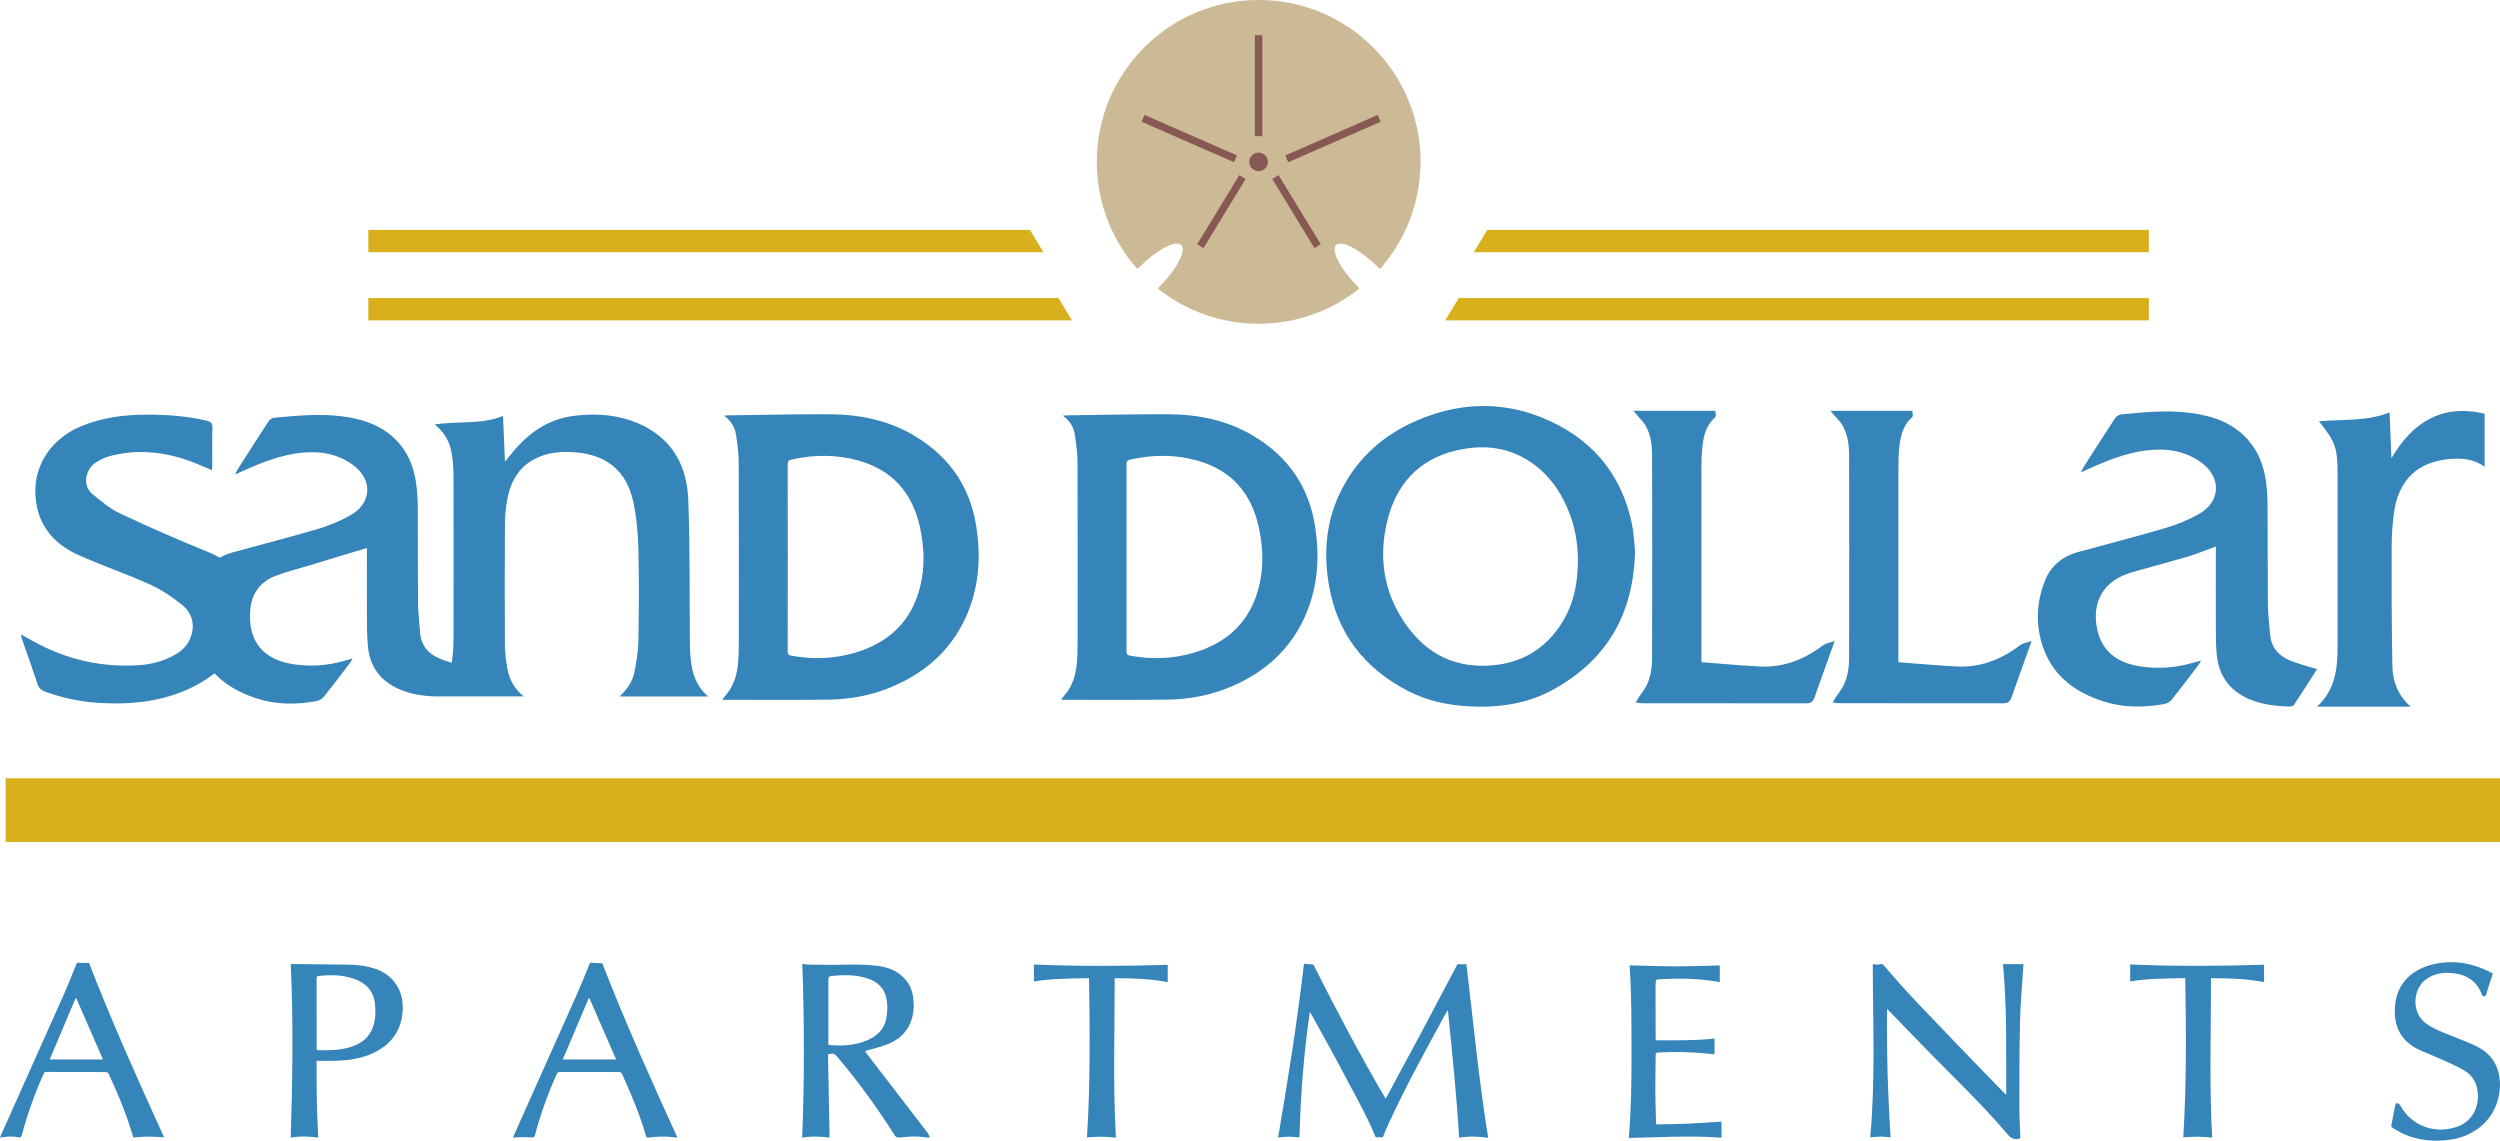 <?xml version="1.0" encoding="UTF-8"?>
<svg id="Layer_1" xmlns="http://www.w3.org/2000/svg" viewBox="0 0 475.63 217.03">
  <defs>
    <style>
      .cls-1 {
        fill: #3584ba;
      }

      .cls-1, .cls-2, .cls-3, .cls-4 {
        isolation: isolate;
      }

      .cls-5 {
        fill: #885954;
      }

      .cls-3 {
        fill: #d8b01c;
      }

      .cls-4 {
        fill: #ccb995;
      }
    </style>
  </defs>
  <g id="bMVpKn.tif">
    <g>
      <path class="cls-1" d="M248.07,183.35c.59.05,1.15.11,1.81.17,4.28,8.5,8.79,17.06,13.74,25.53,2.35-4.36,4.65-8.6,6.92-12.85,2.27-4.26,4.51-8.53,6.74-12.75h1.71c1.31,10.93,2.35,21.99,4.14,33.01-1.85-.26-3.69-.32-5.53,0-.47-8.11-1.32-16.13-2.13-24.27-.13.17-.21.25-.26.35-3.91,7.1-7.8,14.21-11.19,21.58-.3.65-.57,1.31-.82,1.98-.11.29-.22.37-.52.28-.18-.05-.4-.05-.57,0-.26.07-.38,0-.48-.23-1.73-4.21-4.02-8.14-6.13-12.17-1.94-3.71-4.01-7.35-6.02-11.02-.06-.11-.14-.21-.28-.44-1.18,8-1.76,15.92-1.97,23.87-.69-.05-1.36-.14-2.02-.14-.67,0-1.33.1-2.05.16,1.88-10.99,3.63-21.98,4.93-33.06Z"/>
      <path class="cls-1" d="M157.53,200.58c.1,5.24.2,10.51.3,15.84-1.66-.19-3.39-.31-5.21.03.42-11.03.42-22.01.02-33.05.56.05,1.04.12,1.52.12,1.83.03,3.67.07,5.5.03,2.34-.05,4.69-.1,7.02.17,1.56.18,3.05.57,4.34,1.52,1.38,1.01,2.31,2.3,2.62,4.01.29,1.59.29,3.18-.21,4.73-.78,2.45-2.54,3.95-4.88,4.81-1.28.47-2.62.77-3.98,1.17.06.1.15.26.26.41,3.89,5.06,7.78,10.11,11.66,15.17.17.23.26.52.38.78l-.12.13c-.35-.04-.69-.06-1.04-.11-1.54-.22-3.07-.09-4.6.07-.43.05-.66-.06-.9-.43-3.31-5.2-6.89-10.2-10.9-14.89-.56-.66-.77-.74-1.81-.52ZM157.62,198.77c.06.02.1.05.14.05,2.51.21,4.99.08,7.33-.95,1.8-.79,3.13-2.07,3.52-4.05.19-.96.25-1.99.17-2.97-.18-2.31-1.39-3.92-3.62-4.67-2.28-.77-4.63-.75-6.99-.49-.48.05-.57.24-.57.67,0,4.04,0,8.07,0,12.11,0,.1.02.2.03.3Z"/>
      <path class="cls-1" d="M381.69,208.32c-.03-8.41.15-16.67-.61-24.89h3.86c0,.12,0,.3,0,.47-.22,3.48-.54,6.95-.63,10.44-.13,5.44-.11,10.88-.12,16.31,0,1.85.1,3.69.18,5.54.02.4-.11.47-.49.51-.86.1-1.4-.25-1.95-.9-3.55-4.21-7.44-8.1-11.33-12-3.77-3.77-7.46-7.63-11.19-11.46-.12-.12-.22-.27-.4-.37-.08,8.16.15,16.28.68,24.41-.68-.05-1.31-.14-1.94-.14-.62,0-1.24.09-1.93.14.99-10.97.5-21.96.48-32.95.44.03.89.18,1.24.05.62-.23.85.15,1.14.5,4.16,4.97,8.75,9.54,13.2,14.23,3.1,3.27,6.27,6.47,9.4,9.7.1.1.21.2.42.39Z"/>
      <path class="cls-1" d="M55.33,183.43c.1,0,.2-.02.3-.02,3.48.04,6.96.07,10.43.11,1.8.02,3.57.21,5.29.78,3.64,1.22,5.51,4.34,5.26,8.02-.28,4.19-2.62,6.87-6.44,8.38-2.1.83-4.31,1.06-6.54,1.12-1.1.03-2.21,0-3.4,0-.02,4.83.02,9.7.33,14.62-1.78-.26-3.5-.32-5.25,0,.34-11.02.53-22,0-33ZM60.24,192.74c0,2.19,0,4.38,0,6.57,0,.24-.04.47.34.49,2.01.07,4,.02,5.94-.55,2.05-.6,3.67-1.71,4.42-3.81.5-1.4.56-2.85.42-4.32-.24-2.55-1.71-4.12-4.06-4.92-2.19-.75-4.45-.77-6.73-.51-.34.04-.34.24-.34.5,0,2.19,0,4.38,0,6.57Z"/>
      <path class="cls-1" d="M114.59,183.26c4.31,11.14,9.26,22.14,14.29,33.18-.32-.04-.57-.06-.82-.09-1.57-.18-3.13-.14-4.69.08-.29.04-.39-.07-.47-.32-1.16-4.05-2.81-7.91-4.53-11.74-.15-.32-.32-.42-.67-.42-3.7.01-7.41.01-11.11,0-.36,0-.55.09-.71.44-1.65,3.74-3.05,7.57-4.09,11.52-.11.42-.24.52-.72.48-1-.08-2.02-.02-3.03,0-.13,0-.26.03-.45.05.09-.21.14-.36.21-.51,4-8.95,8.01-17.89,11.99-26.84.83-1.86,1.58-3.76,2.35-5.65.12-.29.23-.33.56-.28.59.1,1.19.07,1.88.1ZM107.07,201.57h10.15c-1.71-3.92-3.4-7.8-5.09-11.67-.04,0-.08,0-.12,0-1.64,3.87-3.28,7.74-4.94,11.66Z"/>
      <path class="cls-1" d="M0,216.43c.06-.16.1-.29.15-.4,3.91-8.73,7.82-17.45,11.71-26.18.94-2.11,1.79-4.26,2.66-6.39.12-.3.23-.36.58-.3.59.09,1.2.02,1.83.02,4.33,11.2,9.28,22.19,14.29,33.2-1-.05-1.95-.14-2.91-.14-.97,0-1.93.1-2.94.16-.15-.46-.3-.94-.45-1.42-1.13-3.7-2.66-7.23-4.27-10.74-.06-.14-.3-.28-.46-.28-3.79-.02-7.58,0-11.37-.02-.29,0-.41.11-.52.36-1.7,3.8-3.1,7.7-4.17,11.73-.1.37-.24.43-.59.35-1.05-.23-2.1-.19-3.16,0-.11.02-.23.03-.4.05ZM9.45,201.56h10.14c-1.71-3.92-3.4-7.79-5.09-11.66l-.12.03c-1.64,3.87-3.28,7.74-4.93,11.64Z"/>
      <path class="cls-1" d="M315.1,213.92c2.12-.05,4.19-.06,6.26-.15,2.07-.09,4.13-.25,6.16-.38v3.06c-5.81-.45-11.67-.07-17.63.04.45-5.5.53-10.98.51-16.45-.01-5.48.01-10.96-.36-16.38,2.89.07,5.74.18,8.6.19,2.86,0,5.72-.11,8.55-.17v3.16c-.4-.06-.85-.13-1.29-.2-3.5-.55-7.02-.5-10.54-.32-.12,0-.3.18-.32.3-.06.41-.07.83-.07,1.25,0,3.16,0,6.32.02,9.48,0,.58.01.58.59.58,3.48,0,6.96.04,10.43-.32.07,0,.14,0,.18,0v2.97c-.46-.04-.96-.09-1.46-.14-3.13-.32-6.26-.37-9.39-.19-.34.02-.34.2-.34.44-.02,2.23-.08,4.47-.07,6.7,0,2.01.08,4.02.13,6.03,0,.13.02.26.03.49Z"/>
      <path class="cls-1" d="M474.26,185.23c-.38,1.17-.75,2.29-1.1,3.4-.06.18-.05.39-.13.56-.06.13-.18.3-.3.34-.21.06-.43.04-.53-.25-1.02-2.83-3.2-4.02-6.06-4.18-1.71-.09-3.32.23-4.72,1.32-2.28,1.77-2.81,6.18.22,8.36,1.35.97,2.89,1.54,4.41,2.15,1.65.66,3.31,1.28,4.91,2.03,1.88.88,3.35,2.23,4.11,4.22.67,1.77.69,3.59.31,5.41-.98,4.74-4.8,7.51-8.86,8.18-3.04.5-6.05.27-8.93-.89-.84-.34-1.59-.87-2.39-1.3-.23-.13-.28-.28-.23-.55.26-1.28.5-2.57.75-3.85.02-.12.15-.3.22-.3.18.01.43.06.53.19.3.39.5.84.8,1.24,2.51,3.38,6.53,4.28,10.11,3.09,2.56-.86,4.06-3.14,4.05-5.88,0-2.12-.83-3.83-2.66-4.9-1.39-.82-2.9-1.45-4.38-2.12-1.3-.59-2.64-1.11-3.95-1.69-3.77-1.67-5.13-4.7-4.77-8.58.41-4.45,3.54-6.93,7.37-7.8,3.82-.87,7.44-.18,10.88,1.59.14.07.27.17.33.21Z"/>
      <path class="cls-1" d="M207.19,186.09c-3.54.09-7.05.05-10.49.64v-3.23c8.47.36,16.98.32,25.46.06v3.29c-3.3-.63-6.65-.74-10.09-.74.01,10.13-.34,20.21.23,30.32-.94-.06-1.84-.16-2.74-.17-.91,0-1.81.08-2.76.13.64-10.05.55-20.13.39-30.3Z"/>
      <path class="cls-1" d="M430.74,183.55v3.29c-3.29-.63-6.65-.74-10.1-.74.02,10.12-.34,20.2.23,30.32-.93-.06-1.83-.16-2.73-.17-.91,0-1.81.08-2.77.13.63-10.06.55-20.14.38-30.29-3.53.08-7.03.05-10.48.63v-3.23c8.46.36,16.98.33,25.46.05Z"/>
    </g>
  </g>
  <g>
    <path class="cls-1" d="M293.25,79.4c-7.88-3.15-15.94-2.75-23.71.61-6.63,2.86-11.72,7.53-14.79,14.16-2.48,5.36-2.9,11.03-1.98,16.79,1.5,9.36,6.66,16.12,15.03,20.46,3.66,1.91,7.63,2.75,11.74,2.97,5.71.3,11.22-.51,16.24-3.35,9.93-5.6,15.02-14.15,15.29-26.24-.15-1.3-.21-3.3-.61-5.23-2.08-9.81-8.05-16.5-17.23-20.17ZM296.57,119.4c-3.36,4.73-8.02,7.05-13.77,7.25-7.02.25-12.19-2.95-15.9-8.69s-4.56-12.06-3.03-18.6c1.66-7.1,5.95-11.98,13.23-13.67,5.16-1.2,10.16-.67,14.59,2.56,3.51,2.57,5.75,6.07,7.17,10.12.96,2.74,1.33,5.59,1.34,8.08,0,4.93-.97,9.19-3.63,12.94Z"/>
    <path class="cls-1" d="M174.05,82.95c-5.01-3-10.55-4.12-16.31-4.14-6.43-.02-12.87.13-19.3.21-.17,0-.33.03-.7.07,1.4.97,2.07,2.22,2.29,3.63.28,1.77.51,3.58.51,5.37.05,11.42.03,22.83.02,34.25,0,1.3-.04,2.61-.15,3.9-.16,1.82-.63,3.56-1.64,5.11-.39.59-.87,1.12-1.36,1.74.25.02.41.05.58.05,6.53,0,13.07.05,19.6-.03,4.2-.05,8.3-.83,12.19-2.48,6.66-2.84,11.65-7.43,14.4-14.2,2.13-5.26,2.42-10.73,1.56-16.28-1.18-7.56-5.13-13.27-11.7-17.19ZM175.1,111.46c-1.65,6.83-6.12,10.96-12.76,12.82-3.89,1.1-7.85,1.18-11.83.46-.51-.1-.65-.31-.65-.8.02-5.95.01-11.9.01-17.86s.01-11.81-.01-17.72c0-.59.18-.81.74-.93,4.25-.95,8.48-.99,12.69.18,6.52,1.81,10.31,6.19,11.73,12.68.81,3.7.98,7.45.08,11.16Z"/>
    <path class="cls-1" d="M238.51,82.95c-5.01-3-10.55-4.12-16.31-4.14-6.43-.02-12.87.13-19.3.21-.17,0-.33.03-.7.07,1.4.97,2.07,2.22,2.29,3.63.28,1.77.51,3.58.51,5.37.05,11.42.03,22.83.02,34.25,0,1.3-.04,2.61-.15,3.9-.16,1.82-.63,3.56-1.64,5.11-.39.59-.87,1.12-1.36,1.74.25.02.41.05.58.05,6.53,0,13.07.05,19.6-.03,4.2-.05,8.3-.83,12.19-2.48,6.66-2.84,11.65-7.43,14.4-14.2,2.13-5.26,2.42-10.73,1.56-16.28-1.18-7.56-5.13-13.27-11.7-17.19ZM239.56,111.46c-1.65,6.83-6.12,10.96-12.76,12.82-3.89,1.1-7.85,1.18-11.83.46-.51-.1-.65-.31-.65-.8.02-5.95.01-11.9.01-17.86s.01-11.81-.01-17.72c0-.59.18-.81.74-.93,4.25-.95,8.48-.99,12.69.18,6.52,1.81,10.31,6.19,11.73,12.68.81,3.7.98,7.45.08,11.16Z"/>
    <path class="cls-1" d="M131.43,125.58c-.13-1.16-.17-2.34-.18-3.5-.09-9.03.04-18.07-.31-27.08-.23-5.91-2.66-10.92-8.2-13.82-4.24-2.22-8.85-2.64-13.51-2.07-5.04.62-8.87,3.4-11.98,7.27-.33.41-.66.81-1.18,1.45-.13-3.1-.25-5.85-.37-8.7-4.22,1.73-8.59.9-13.01,1.64,1.93,1.49,2.9,3.35,3.25,5.51.21,1.32.34,2.67.34,4.01.03,10.51.03,21.03,0,31.54,0,1.43-.13,2.86-.34,4.27-.77-.24-1.53-.48-2.27-.79-2.15-.89-3.55-2.47-3.74-4.91-.14-1.89-.38-3.77-.4-5.66-.06-6-.02-12-.05-18,0-1.55-.09-3.1-.29-4.64-.38-2.88-1.34-5.56-3.29-7.79-2.87-3.3-6.71-4.58-10.89-5.11-4.32-.55-8.62-.11-12.92.29-.37.03-.81.38-1.02.7-2,3.06-3.97,6.14-5.93,9.22-.13.2-.2.44-.39.86.68-.31,1.14-.53,1.61-.74,3.51-1.57,7.07-2.97,10.93-3.39,3.54-.38,6.92.18,9.85,2.31,3.82,2.78,3.62,7.3-.49,9.6-1.94,1.08-4.04,1.96-6.18,2.59-5.39,1.59-10.84,2.97-16.26,4.47-.88.24-1.68.58-2.41,1-.62-.38-1.29-.71-2.02-1.01-5.69-2.3-11.32-4.77-16.87-7.38-1.96-.92-3.71-2.37-5.38-3.78-2-1.7-1.12-4.72.57-5.85.81-.55,1.73-1.03,2.68-1.29,5.1-1.36,10.13-.91,15.07.82,1.48.52,2.91,1.19,4.47,1.84.03-.38.07-.67.07-.97,0-2.38-.04-4.76.02-7.14.02-.84-.3-1.12-1.05-1.3-3.82-.91-7.7-1.18-11.62-1.16-4.18.02-8.26.56-12.16,2.14-6.59,2.68-10,8.82-8.53,15.52.98,4.44,3.96,7.3,7.93,9.07,4.47,2,9.12,3.59,13.58,5.59,2.14.96,4.15,2.33,5.99,3.79,1.85,1.47,2.57,3.55,1.83,5.94-.52,1.68-1.66,2.84-3.16,3.67-2.18,1.22-4.55,1.82-7.02,1.96-6.7.39-13.04-.98-18.99-4.1-1.03-.54-2.03-1.11-3.23-1.77.12.48.16.77.26,1.05.97,2.8,1.98,5.58,2.9,8.4.26.78.7,1.16,1.44,1.43,3.53,1.3,7.17,2.02,10.92,2.19,6.34.3,12.48-.47,18.15-3.58,1.15-.63,2.2-1.32,3.16-2.09,2.09,2.23,4.85,3.74,7.99,4.77,3.72,1.22,7.55,1.22,11.37.52.51-.09,1.11-.41,1.43-.81,1.69-2.1,3.3-4.25,4.93-6.39.18-.23.32-.49.57-.89-.63.17-1.1.28-1.55.41-3.23.93-6.49,1.18-9.83.65-5.73-.91-8.58-4.47-8.12-10.24.25-3.16,1.85-5.4,4.78-6.54,2.05-.8,4.2-1.32,6.31-1.96,3.65-1.11,7.31-2.21,11.12-3.37v1c0,3.76-.02,7.52,0,11.27.02,2.58-.04,3.89.19,6.46.34,3.8,2.34,6.54,5.88,8.11,2.17.96,4.45,1.31,6.78,1.4,0,0,0,0,0,0h.16c.22,0,.43.02.65.02.04,0,.09-.01.13-.02h16.05c-1.84-1.45-2.75-3.25-3.12-5.3-.26-1.45-.46-2.94-.47-4.41-.05-7.65-.04-15.3,0-22.96,0-1.34.11-2.69.31-4.01.54-3.51,1.87-6.58,5.17-8.39,2.44-1.34,5.12-1.58,7.85-1.37,6.05.47,9.83,3.54,11.1,9.46.63,2.94.89,6,.96,9.01.15,5.82.1,11.65,0,17.47-.03,1.94-.37,3.9-.74,5.82-.35,1.81-1.36,3.32-2.85,4.69h16.88c-2.29-1.92-3.03-4.36-3.33-6.98Z"/>
    <path class="cls-1" d="M347.78,122.34c-.59.17-1,.47-1.36.73-3.73,2.71-7.52,3.94-11.6,3.73h0c-2.46-.12-4.97-.32-7.4-.52-1.06-.08-2.13-.17-3.19-.25-.17-.01-.35-.03-.53-.05v-8.82c0-9.32,0-18.64,0-27.97,0-1.26.02-2.74.19-4.21.2-1.88.64-4,2.34-5.51.12-.11.3-.35.19-.76l-.1-.55h-15.56l.93,1.1c.15.18.31.35.46.52.29.32.56.62.76.93.96,1.52,1.39,3.33,1.4,5.86.04,11.73.04,24.34,0,38.54,0,2.16-.34,3.83-1.04,5.27-.27.55-.64,1.06-1.02,1.6-.18.25-.36.51-.53.76l-.54.92,1.09.12c.09,0,.2.02.32.02h6.23c8.31,0,16.61,0,24.91.01h0c.98,0,1.31-.62,1.47-1.08.69-1.96,1.39-3.92,2.09-5.88l1.75-4.88-1.26.36Z"/>
    <path class="cls-1" d="M383.89,123.07c-3.73,2.71-7.53,3.94-11.6,3.73h0c-2.47-.12-4.97-.32-7.4-.52-1.06-.08-2.13-.17-3.19-.25-.17-.01-.35-.03-.53-.05v-8.72c0-9.36,0-18.71,0-28.07,0-1.25.02-2.73.19-4.21.2-1.88.64-4,2.34-5.51.12-.11.31-.35.19-.77l-.1-.55h-15.55l.93,1.1c.15.18.31.35.46.52.29.32.56.62.76.93.96,1.52,1.39,3.33,1.4,5.86.04,11.7.04,24.31,0,38.54,0,2.16-.34,3.83-1.04,5.27-.27.55-.64,1.06-1.02,1.6-.18.25-.36.51-.53.76l-.54.92,1.09.12c.09,0,.2.02.32.02h6.23c8.31,0,16.61,0,24.91.01h0c.98,0,1.31-.62,1.47-1.08.69-1.96,1.39-3.92,2.09-5.88l1.75-4.88-1.26.36c-.59.17-1,.47-1.36.73Z"/>
    <path class="cls-1" d="M435.64,125.64c-2.15-.9-3.56-2.5-3.75-4.95-.14-1.86-.4-3.72-.42-5.58-.06-6.2-.02-12.4-.06-18.6,0-1.58-.08-3.17-.28-4.74-.39-2.98-1.39-5.75-3.41-8.05-2.92-3.33-6.82-4.62-11.04-5.17-4.41-.57-8.81-.13-13.2.3-.4.04-.89.42-1.12.77-2.03,3.09-4.02,6.21-6.01,9.33-.14.22-.23.46-.46.93.71-.32,1.17-.54,1.64-.75,3.58-1.61,7.22-3.05,11.16-3.48,3.66-.4,7.14.17,10.16,2.39,3.84,2.82,3.64,7.43-.5,9.75-2.01,1.13-4.2,2.03-6.41,2.68-5.51,1.63-11.08,3.04-16.62,4.57-2.96.82-5.17,2.62-6.29,5.5-1.66,4.26-1.79,8.64-.22,12.92,1.95,5.31,6.13,8.29,11.33,9.97,3.81,1.23,7.71,1.22,11.62.51.5-.09,1.07-.39,1.38-.78,1.74-2.17,3.41-4.4,5.1-6.62.17-.22.29-.48.51-.86-.64.17-1.08.28-1.51.41-3.41.99-6.85,1.23-10.37.64-4.29-.72-6.96-3.01-7.83-6.81-1-4.38.44-8.06,3.99-9.98.86-.47,1.79-.84,2.74-1.11,3.52-1.02,7.07-1.93,10.59-2.97,1.71-.51,3.36-1.22,5.21-1.9v1.32c0,4.55-.02,9.09,0,13.64.01,1.94-.02,3.88.19,5.8.42,3.83,2.4,6.62,5.97,8.21,2.5,1.11,5.15,1.42,7.85,1.49.28,0,.7-.1.84-.3,1.5-2.25,2.95-4.53,4.41-6.8-1.85-.59-3.57-1-5.18-1.67Z"/>
    <path class="cls-1" d="M454.97,87.19c-.12-2.88-.23-5.75-.35-8.72-4.46,1.76-8.96,1.25-13.43,1.69,3.17,3.96,3.54,5.02,3.54,10.19,0,10.86,0,21.72,0,32.58,0,4.22-.4,8.3-3.92,11.52h17.84c-2.47-2.17-3.43-4.83-3.49-7.69-.16-7.68-.15-15.37-.14-23.05,0-1.91.16-3.82.38-5.72.8-6.85,4.75-10.46,11.62-10.72,2.02-.08,3.93.27,5.68,1.53v-10.09c-8.23-1.92-13.72,1.68-17.73,8.47Z"/>
  </g>
  <rect class="cls-3" x="1.08" y="148.07" width="474.55" height="12.13"/>
  <g>
    <polygon class="cls-3" points="198.52 47.98 70.07 47.98 70.07 43.73 195.94 43.73 198.52 47.98"/>
    <polygon class="cls-3" points="203.96 60.96 70.07 60.96 70.07 56.71 201.38 56.71 203.96 60.96"/>
    <polygon class="cls-3" points="280.38 47.98 408.83 47.98 408.83 43.73 282.97 43.73 280.38 47.98"/>
    <polygon class="cls-3" points="274.94 60.96 408.83 60.96 408.83 56.71 277.53 56.71 274.94 60.96"/>
  </g>
  <path class="cls-4" d="M270.25,30.8c0,7.82-2.92,14.96-7.72,20.39-.06-.06-.13-.13-.19-.2-3.46-3.46-7.11-5.42-8.16-4.37-1.05,1.05.91,4.7,4.37,8.16.04.04.06.06.1.1-5.26,4.2-11.93,6.71-19.19,6.71s-13.93-2.51-19.19-6.71c.04-.04.06-.06.1-.1,3.46-3.46,5.42-7.12,4.37-8.16-1.05-1.05-4.7.91-8.16,4.37-.06.06-.13.13-.19.2-4.8-5.43-7.72-12.58-7.72-20.39,0-17,13.78-30.8,30.8-30.8s30.8,13.79,30.8,30.8Z"/>
  <circle class="cls-5" cx="239.45" cy="30.8" r="1.77"/>
  <g class="cls-2">
    <rect class="cls-5" x="238.75" y="6.7" width="1.41" height="19.2"/>
    <rect class="cls-5" x="224.67" y="39.54" width="15.39" height="1.41" transform="translate(77.02 217.68) rotate(-58.62)"/>
    <rect class="cls-5" x="245.95" y="32.55" width="1.41" height="15.39" transform="translate(15.09 134.25) rotate(-31.36)"/>
    <g>
      <rect class="cls-5" x="244" y="25.66" width="19.2" height="1.41" transform="translate(10.74 103.99) rotate(-23.66)"/>
      <rect class="cls-5" x="225.56" y="16.76" width="1.41" height="19.2" transform="translate(111.35 223.05) rotate(-66.35)"/>
    </g>
  </g>
</svg>